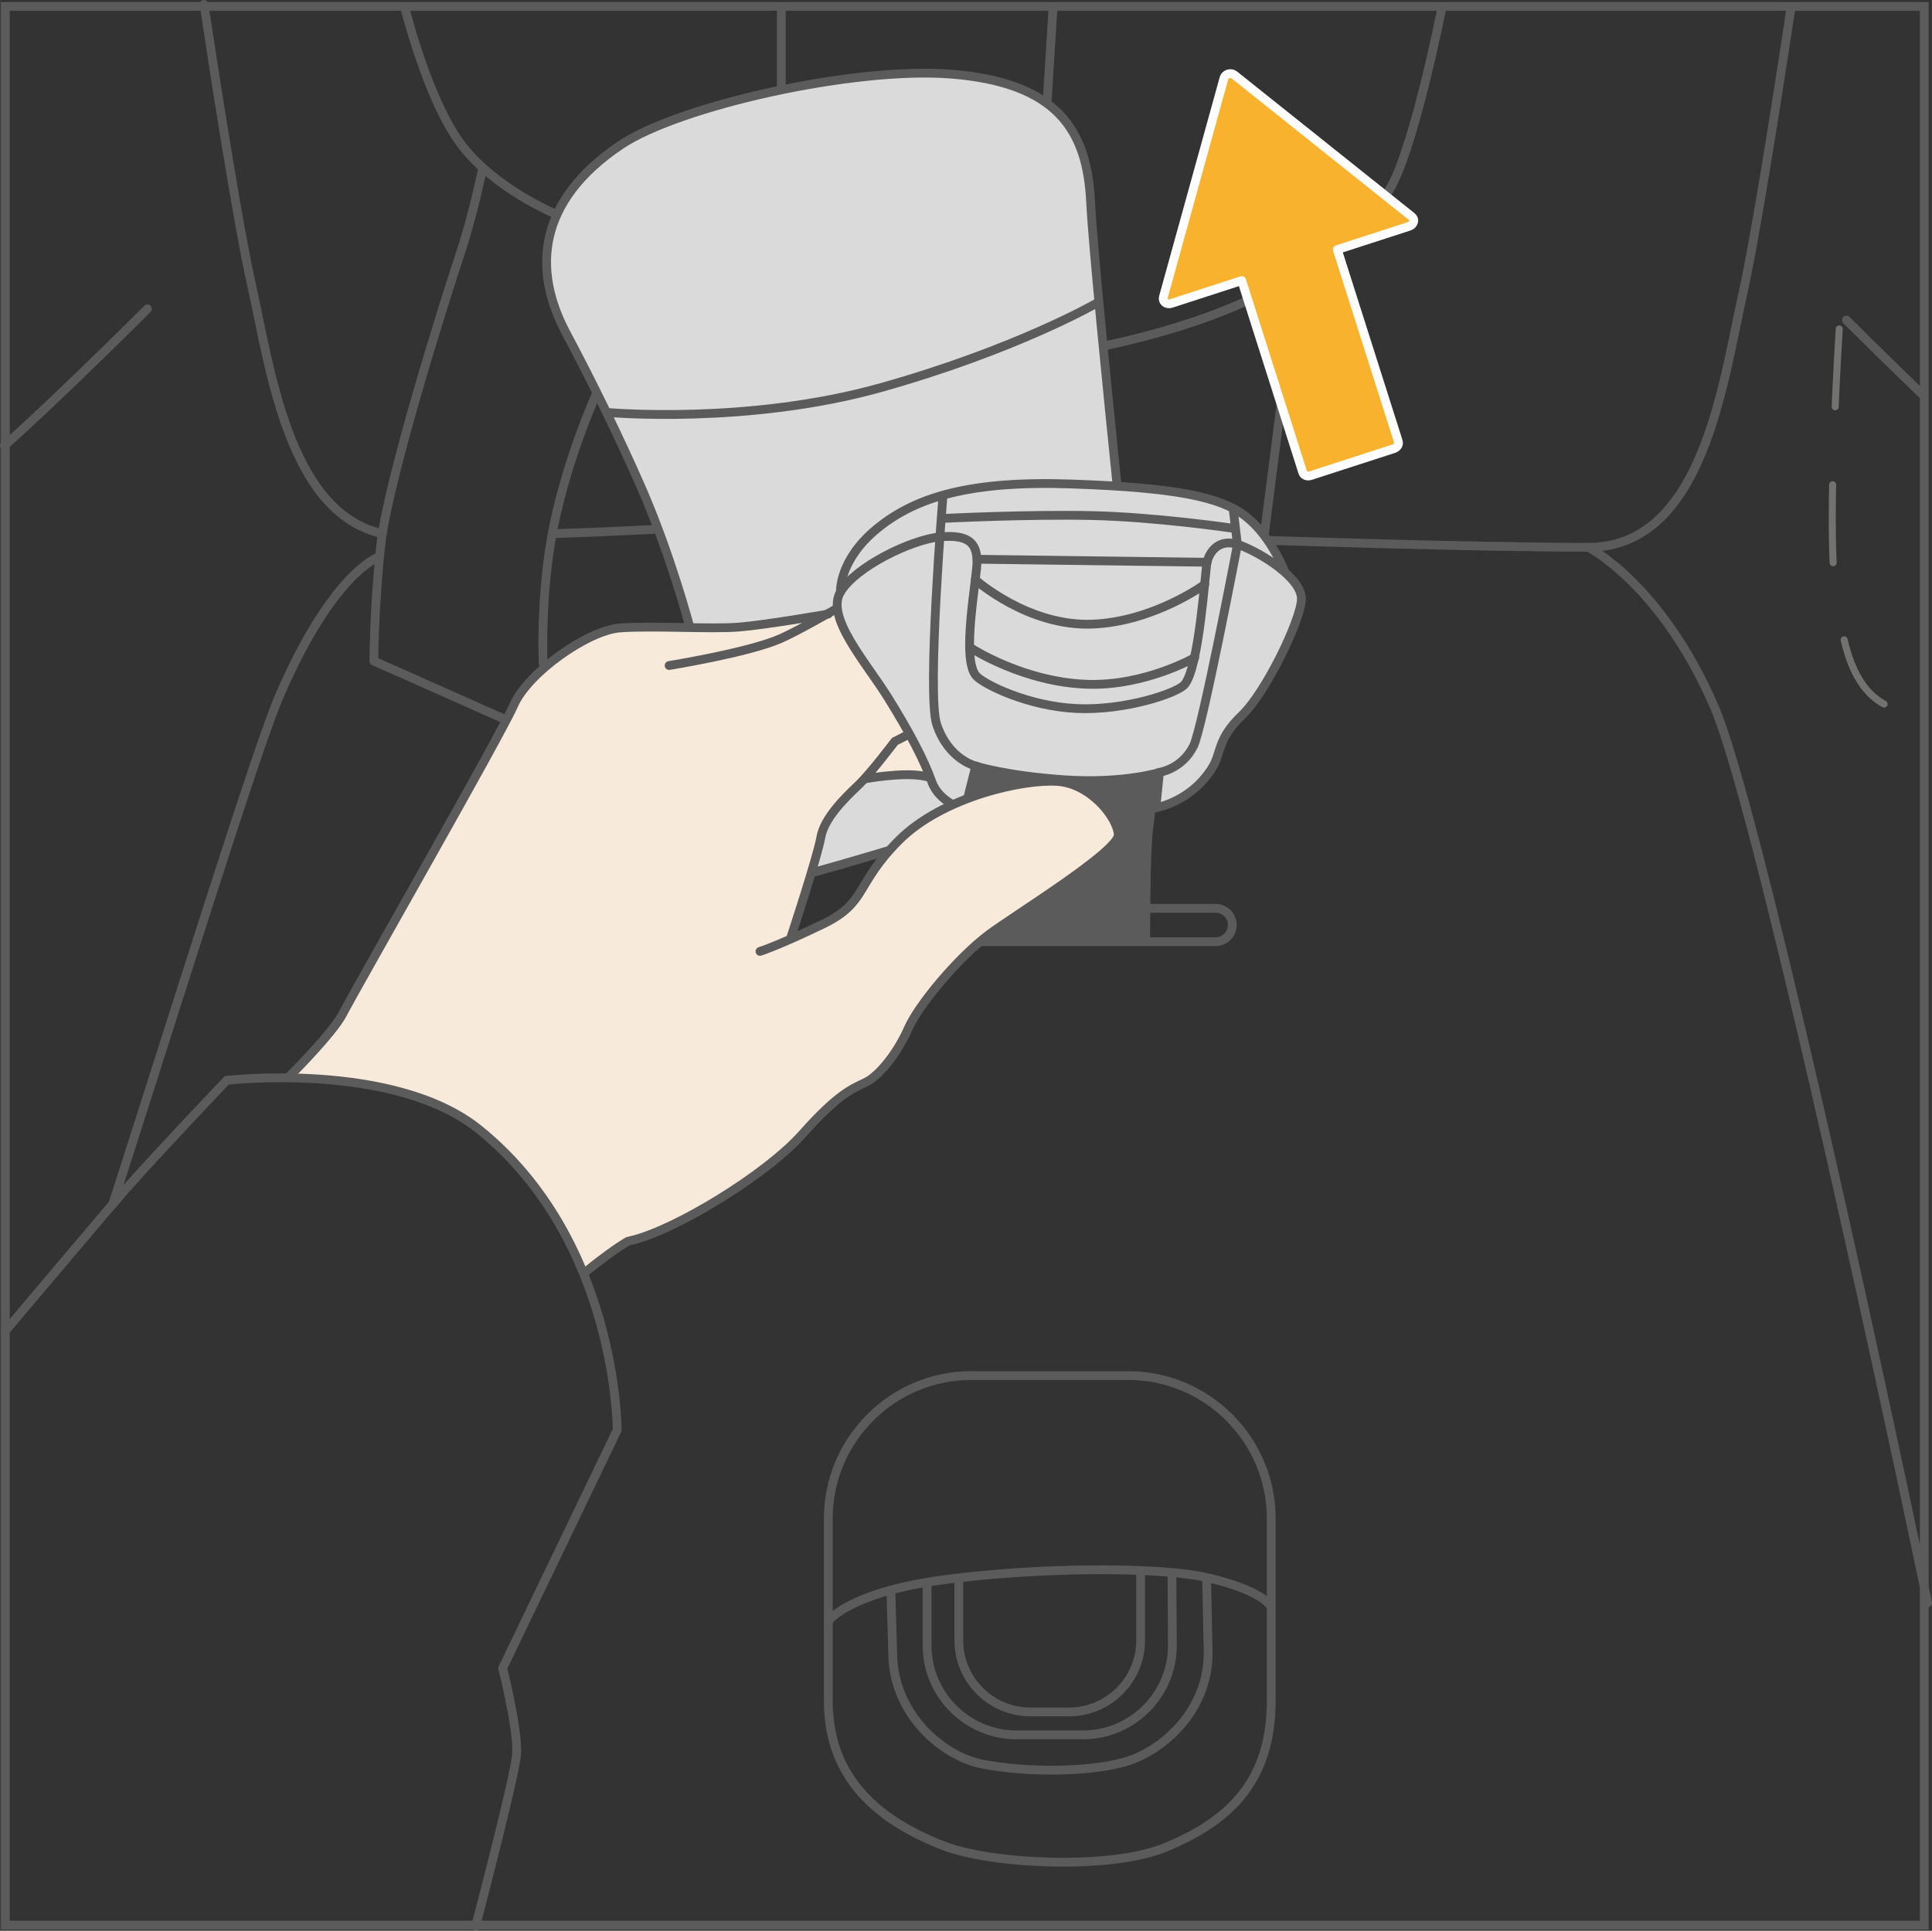 <?xml version="1.0" encoding="UTF-8"?>
<!DOCTYPE svg PUBLIC "-//W3C//DTD SVG 1.1//EN" "http://www.w3.org/Graphics/SVG/1.1/DTD/svg11.dtd">
<!-- Creator: CorelDRAW 2018 (64-Bit) -->
<svg xmlns="http://www.w3.org/2000/svg" xml:space="preserve" width="20.971mm" height="20.96mm" version="1.1" style="shape-rendering:geometricPrecision; text-rendering:geometricPrecision; image-rendering:optimizeQuality; fill-rule:evenodd; clip-rule:evenodd"
viewBox="0 0 513.73 513.48"
 xmlns:xlink="http://www.w3.org/1999/xlink">
 <rect x="0" y="0" width="513.73" height="513.48" fill="#333333" stroke="none"/>
 <defs>
  <style type="text/css">
   <![CDATA[
    .str2 {stroke:#727271;stroke-width:0;stroke-miterlimit:22.926}
    .str4 {stroke:#FEFEFE;stroke-width:2.34;stroke-linecap:round;stroke-linejoin:round;stroke-miterlimit:4}
    .str3 {stroke:#5B5B5B;stroke-width:2.34;stroke-linecap:round;stroke-linejoin:round;stroke-miterlimit:10}
    .str0 {stroke:#5B5B5B;stroke-width:2.34;stroke-linecap:round;stroke-linejoin:round;stroke-miterlimit:4}
    .str1 {stroke:#727271;stroke-width:1.87;stroke-linecap:round;stroke-linejoin:round;stroke-miterlimit:10;stroke-dasharray:20.74 20.74}
    .fil0 {fill:none;fill-rule:nonzero}
    .fil1 {fill:#DADADA;fill-rule:nonzero}
    .fil2 {fill:#5B5B5B;fill-rule:nonzero}
    .fil3 {fill:#F7EADA;fill-rule:nonzero}
    .fil4 {fill:#F9B22D;fill-rule:nonzero}
   ]]>
  </style>
 </defs>
 <g id="Слой_x0020_1">
  <path class="fil0 str0" d="M147.19 141.92c19.67,-0.65 35.26,-1.59 35.26,-1.59"/>
  <path class="fil0 str0" d="M54.23 1.17c3.73,24.54 9.32,59.83 12.57,74.24 4.85,21.45 9.69,60.87 34.76,66.48"/>
  <path class="fil0 str0" d="M1.17 118.53c14.51,-12.89 38.03,-36.39 38.03,-36.39"/>
  <path class="fil0 str0" d="M100.53 148.22c0,0 -12.09,4.05 -26.26,36.89 -5.92,13.71 -26.53,79.86 -44.3,135.16"/>
  <path class="fil0 str0" d="M453.43 117.96c-5.73,15.14 -14.83,27.59 -31.1,27.59 -30.59,0 -84.43,-1.82 -84.43,-1.82"/>
  <path class="fil0 str0" d="M476.26 1.99c-3.73,24.58 -9.54,61.56 -12.89,76.41 -2.44,10.83 -4.89,26.23 -9.94,39.55"/>
  <path class="fil0 str0" d="M511.24 104.96c-10.69,-10.28 -20.26,-19.84 -20.26,-19.84"/>
  <path class="fil0 str0" d="M422.33 145.55c0,0 19.4,9.7 33.57,42.53 10.68,24.74 41.47,165.46 56.66,238.19"/>
  <path class="fil0 str1" d="M489.07 87.47c0,0 -3.32,52.11 -1.07,68.52 2.23,16.42 4.48,33.57 23.13,33.57"/>
  <polyline class="fil0 str2" points="40.52,84.51 40.53,84.66 40.57,85.1 40.62,85.81 40.69,86.78 40.77,87.99 40.87,89.42 40.97,91.07 41.09,92.9 41.22,94.92 41.36,97.09 41.5,99.41 41.64,101.86 41.78,104.41 41.82,105.21 "/>
  <polyline class="fil0 str2" points="42.69,125.93 42.72,127 42.79,129.85 42.83,132.65 42.86,135.39 42.87,138.04 42.85,140.6 42.81,143.04 42.75,145.36 42.69,146.66 "/>
  <polyline class="fil0 str2" points="39.79,167.17 39.58,168.08 39.2,169.48 38.79,170.85 38.35,172.19 37.86,173.49 37.34,174.75 36.77,175.96 36.15,177.12 35.48,178.23 34.75,179.3 33.97,180.3 33.13,181.23 32.22,182.11 31.25,182.92 30.21,183.65 29.18,184.27 "/>
  <polyline class="fil0 str2" points="8.82,186.88 8.59,186.9 7.97,186.94 7.36,186.98 6.74,187.02 6.12,187.06 5.51,187.11 4.89,187.15 4.28,187.2 3.66,187.25 3.05,187.31 2.44,187.37 1.83,187.43 1.22,187.49 0.61,187.55 0.23,187.59 "/>
  <line class="fil0 str3" x1="279.98" y1="2.47" x2="278.31" y2= "29.14" />
  <path class="fil0 str3" d="M383.32 2.47c0,0 -7.78,39.45 -14.44,48.89 -6.67,9.45 -25.56,23.89 -41.67,30.56 -16.11,6.67 -33.33,10 -33.33,10"/>
  <line class="fil0 str3" x1="345.12" y1="72.61" x2="336.24" y2= "141.78" />
  <line class="fil0 str3" x1="207.75" y1="23.03" x2="207.75" y2= "2.46" />
  <path class="fil0 str3" d="M147.75 56.92c0,0 -16.11,-6.67 -25,-18.34 -8.9,-11.66 -14.99,-36.11 -14.99,-36.11"/>
  <path class="fil0 str3" d="M128.3 44.88c0,0 -2.41,12.04 -6.11,23.15 -3.7,11.08 -19.07,59.73 -20.93,76.85 -1.85,17.03 -1.85,30.93 -1.85,30.93l35 15.56"/>
  <path class="fil0 str3" d="M144.42 176.37c0,0 -0.84,-18.56 2.78,-36.3 3.89,-19.08 11.48,-35.55 11.48,-35.55"/>
  <path class="fil0 str3" d="M309.69 491.39c-14.65,5.95 -46.11,4.44 -58.89,-0.55 -17.03,-6.66 -30.55,-17.65 -30.55,-38.53l0 -48.51c0,-20.89 17.08,-37.97 37.97,-37.97l41.84 0c20.88,0 37.97,17.08 37.97,37.97l0 48.51c0,20.88 -10.56,31.86 -28.34,39.08z"/>
  <path class="fil0 str3" d="M220.52 430.82c0,0 5.56,-7.21 29.44,-10.55 23.89,-3.34 57.78,-3.89 71.67,-0.56 13.9,3.33 16.11,7.22 16.11,7.22"/>
  <path class="fil0 str3" d="M320.85 419.71l0.41 19.86c0,15.66 -12.37,26.25 -22.22,29.04 -9.86,2.78 -26.53,2.78 -37.78,0.55 -11.25,-2.22 -23.89,-13.93 -23.89,-29.59l-0.47 -16.25"/>
  <path class="fil0 str3" d="M311.63 418.88l0.12 18.77c0,13.05 -10.68,23.73 -23.73,23.73l-17.77 0c-13.06,0 -23.73,-10.68 -23.73,-23.73l0 -16.82"/>
  <path class="fil0 str3" d="M303.3 418.05l0 18.24c0,10.44 -8.55,18.99 -18.99,18.99l-10.36 0c-10.44,0 -18.99,-8.55 -18.99,-18.99l0 -16.57"/>
  <path class="fil1" d="M183.31 166.37c0,0 -5,-18.89 -12.77,-36.67 -6.12,-13.97 -13.33,-28.61 -20,-41.11 -8.89,-16.67 -7.78,-35.01 14.44,-50 15.33,-10.36 61.92,-20.91 87.79,-18.89 28.52,2.22 36.28,15.02 37.22,33.89 1.11,22.23 14.63,147.61 14.63,147.61 0,0 -22.22,8.14 -46.67,17.78 -16.43,6.47 -56.3,17.03 -56.3,17.03l-18.34 -69.63z"/>
  <path class="fil0 str3" d="M183.31 166.37c0,0 -5,-18.89 -12.77,-36.67 -6.12,-13.97 -13.33,-28.61 -20,-41.11 -8.89,-16.67 -7.78,-35.01 14.44,-50 15.33,-10.36 61.92,-20.91 87.79,-18.89 28.52,2.22 36.28,15.02 37.22,33.89 1.11,22.23 14.63,147.61 14.63,147.61 0,0 -22.22,8.14 -46.67,17.78 -16.43,6.47 -56.3,17.03 -56.3,17.03l-18.34 -69.63z"/>
  <path class="fil0 str3" d="M161.64 109.7c0,0 37.22,3.34 72.78,-6.67 35.55,-10 56.86,-22.22 56.86,-22.22"/>
  <path class="fil0 str3" d="M323.24 250.44l-84.24 0c-2.44,0 -4.44,-2 -4.44,-4.44 0,-2.45 2,-4.44 4.44,-4.44l84.24 0c2.45,0 4.44,2 4.44,4.44 0,2.44 -1.99,4.44 -4.44,4.44z"/>
  <path class="fil2" d="M308.01 205.77c0,0 -0.55,8.98 -1.36,14.41 -0.86,5.71 -0.83,29.52 -0.83,29.52l-47.5 0c0,0 -0.87,-15.29 -0.93,-23.2 -0.05,-8.41 2.02,-21.87 2.02,-21.87 0,0 12.5,1.95 22.88,2.64 10.37,0.69 25.73,-1.49 25.73,-1.49z"/>
  <path class="fil3" d="M155.3 338.55c6.76,-5.81 12.54,-8.42 16.71,-9.94 16.25,-5.9 31.69,-16.64 43.38,-29.26 4.35,-4.68 8.82,-8.6 14.57,-11.39 8.14,-3.96 10.66,-14.25 15.58,-21.11 5.08,-7.04 11.21,-13.89 18.29,-18.97 5.28,-3.77 10.78,-7.24 16.13,-10.92 3.99,-2.76 7.99,-5.54 11.77,-8.6 1.52,-1.25 5.7,-4.01 5.6,-6.37 -0.27,-5.68 -6.62,-11.06 -11.44,-13.02 -5,-2.04 -10.87,-1.13 -16,-0.16 -13.12,2.52 -25.77,8.24 -34.47,18.6 -3.23,3.85 -5.28,8.42 -8.41,12.29 -1.49,1.85 -3.33,3.33 -5.35,4.54 -0.83,0.5 -8.82,3.86 -11.77,5.95 1.8,-3.28 3.81,-10.19 5.62,-15.82 0.48,-1.48 2.69,-13.24 3.84,-14.91 5.26,-7.71 7.43,-11.08 15.02,-13.35 8.08,-0.26 14.99,1.26 14.99,1.26l-4.17 -14.94 -9.46 -21.24 -6.2 -13.62 -11.69 6.91c0,0 -15.57,2.13 -23.74,2.43 -8.89,0.31 -17.78,-0.37 -26.65,-0.02 -9.83,0.34 -23.89,9.76 -29.14,17.64 -2.96,4.45 -21.85,39.3 -23.71,42.61 -6.83,12.02 -16.62,31.68 -24.08,43.33 -2.67,4.16 -7.98,9.97 -13.34,15.93 0,0 33.45,1.3 50.38,13.71 16.92,12.39 27.73,38.47 27.73,38.47z"/>
  <path class="fil0 str3" d="M177.92 176.99c0,0 21.17,-3.42 29.63,-7.16 4.89,-2.16 13.41,-7.14 21.99,-11.95"/>
  <path class="fil0 str3" d="M210.29 249.33c0,0 7.1,-21.58 7.97,-26.63 0.86,-5.04 6.29,-10.42 9.72,-13.65 3.46,-3.24 9.96,-11.87 9.96,-11.87 0,0 3.21,-1.59 7.12,-3.78"/>
  <path class="fil0 str3" d="M230.25 207.09c0,0 9.35,-1.69 14.8,-0.8 1.27,0.21 2.74,0.55 4.26,0.96"/>
  <path class="fil0 str3" d="M77.19 286c0,0 11.21,-11.16 13.89,-16.3 4.41,-8.42 41.74,-73.56 45.56,-82.22 3.8,-8.68 19.72,-19.83 28.16,-20.47 8.44,-0.66 24.33,0.36 31.66,-0.24 7.34,-0.59 23.78,-3.47 23.78,-3.47"/>
  <path class="fil0 str3" d="M155.5 338.42c4.63,-3.77 8.72,-6.71 11.49,-8.32"/>
  <path class="fil1" d="M341.11 151.74l0.38 -0.02c0,0 -3.61,-9.25 -10.26,-14.41 -6.66,-5.16 -19.44,-7.03 -46.22,-8.59 -26.77,-1.57 -41.39,3.36 -51.72,11.8 -10.34,8.43 -9.81,16.89 -9.81,16.89 -4.04,6.71 6.76,18.69 12.57,28.03 5.82,9.34 9.72,16.82 11.7,22.45 1.98,5.62 8.78,7.46 8.78,7.46l2.93 -11.62c0,0 7.66,2.53 23.35,3.64 15.7,1.1 25.48,-1.92 25.48,-1.92l-0.95 9.39c0,0 9.6,-1.59 15.18,-10.98 2.18,-3.66 1.2,-7.42 7.67,-13.58 6.47,-6.16 15.62,-25.29 15.86,-30.83 0.1,-2.52 -2.03,-5.25 -4.94,-7.71z"/>
  <path class="fil0 str3" d="M259.47 203.72l-2.93 11.63c0,0 -6.79,-1.84 -8.78,-7.47 -1.98,-5.62 -5.88,-13.11 -11.69,-22.44 -5.83,-9.34 -16.63,-21.33 -12.57,-28.04 4.04,-6.71 18.84,-13.93 26.56,-14.63 7.52,-0.67 9.46,1.73 9.73,5.96 0.27,4.23 -4.43,26.43 -0.19,31.04 2.1,2.29 13.96,8.09 26.69,8.66 12.9,0.59 26.66,-4.07 28.66,-6.34 3.96,-4.48 5.48,-30.15 6.02,-32.57 0.54,-2.41 2.95,-6.75 8.84,-4.5 5.89,2.25 16.48,8.89 16.25,14.43 -0.23,5.53 -9.39,24.66 -15.86,30.83 -6.46,6.16 -5.49,9.91 -7.67,13.58 -5.57,9.38 -15.18,10.97 -15.18,10.97l0.95 -9.39c0,0 -9.77,3.03 -25.47,1.93 -15.7,-1.11 -23.36,-3.65 -23.36,-3.65z"/>
  <path class="fil0 str3" d="M223.49 157.41c0,0 -0.54,-8.45 9.8,-16.89 10.34,-8.43 24.93,-12.74 51.73,-11.8 27.74,0.97 39.55,3.43 46.21,8.59 6.66,5.16 10.26,14.41 10.26,14.41"/>
  <line class="fil0 str3" x1="320.96" y1="149.53" x2="259.79" y2= "148.73" />
  <path class="fil0 str3" d="M250.72 132.11c0,0 -4.31,52.54 -1.65,60.54 3.16,9.44 10.4,11.08 10.4,11.08"/>
  <path class="fil0 str3" d="M308.12 205.43c0,0 6.09,-0.74 9.25,-7.04 2.38,-4.78 11.67,-53.51 11.67,-53.51l-1.09 -9.26"/>
  <path class="fil0 str3" d="M317.68 174.9c0,0 -13.1,7.51 -28.31,7.09 -17.11,-0.47 -31.09,-9.59 -31.09,-9.59"/>
  <path class="fil0 str3" d="M320.35 155.42c0,0 -13.62,9.98 -30.01,10.57 -17.1,0.61 -31,-11.81 -31,-11.81"/>
  <path class="fil0 str3" d="M251.27 137.85c0,0 21.84,-1.1 38.89,-0.74 17.06,0.36 37.41,3.34 37.41,3.34"/>
  <path class="fil3" d="M167.75 329.92c11.48,-2.58 35.93,-17.4 45.66,-28.38 9.72,-10.95 13.45,-12.04 16.93,-13.78 3.49,-1.73 8.31,-7.76 11.12,-14.15 2.8,-6.39 13.13,-18.74 21.3,-24.94 6.61,-5.01 34.81,-22.24 34.6,-26.7 -0.22,-4.44 -7.15,-13.46 -16.1,-14.15 -8.94,-0.66 -30.59,3.98 -42.27,15.7 -11.69,11.73 -8.32,16.48 -20.09,22.2 -11.75,5.7 -16.82,7.3 -16.82,7.3l-34.33 76.88z"/>
  <path class="fil0 str3" d="M167.75 329.92c11.48,-2.58 35.93,-17.4 45.66,-28.38 9.72,-10.95 13.45,-12.04 16.93,-13.78 3.49,-1.73 8.31,-7.76 11.12,-14.15 2.8,-6.39 13.13,-18.74 21.3,-24.94 6.61,-5.01 34.81,-22.24 34.6,-26.7 -0.22,-4.44 -7.15,-13.46 -16.1,-14.15 -8.94,-0.66 -30.59,3.98 -42.27,15.7 -11.69,11.73 -8.32,16.48 -20.09,22.2 -11.75,5.7 -16.82,7.3 -16.82,7.3"/>
  <path class="fil0 str0" d="M1.44 353.94c11.3,-13.4 28.04,-33.22 32.21,-37.96 8.69,-9.83 26.64,-28.67 26.64,-28.67 0,0 44.45,-5.16 67.05,13.03 36.84,29.67 36.77,79.97 36.77,79.97l-30.45 63.33c0,0 4.28,16.82 3.67,23.2 -0.61,6.38 -10.87,45.46 -10.87,45.46"/>
  <path class="fil4" d="M370.68 119.29c0.88,-0.29 1.38,-1.13 1.14,-1.9l-16.22 -51.02 19.14 -6.2c0.57,-0.19 1,-0.63 1.15,-1.15 0.15,-0.52 -0.03,-1.05 -0.45,-1.38l-47.24 -37.72c-0.41,-0.34 -1.03,-0.43 -1.6,-0.26 -0.56,0.18 -1.01,0.62 -1.14,1.15l-16.12 58.25c-0.13,0.53 0.03,1.06 0.45,1.39 0.42,0.34 1.04,0.44 1.61,0.26l18.79 -6.09 16.22 51.01c0.25,0.78 1.17,1.16 2.04,0.87l22.23 -7.2z"/>
  <path class="fil0 str4" d="M370.68 119.29c0.88,-0.29 1.38,-1.13 1.14,-1.9l-16.22 -51.02 19.14 -6.2c0.57,-0.19 1,-0.63 1.15,-1.15 0.15,-0.52 -0.03,-1.05 -0.45,-1.38l-47.24 -37.72c-0.41,-0.34 -1.03,-0.43 -1.6,-0.26 -0.56,0.18 -1.01,0.62 -1.14,1.15l-16.12 58.25c-0.13,0.53 0.03,1.06 0.45,1.39 0.42,0.34 1.04,0.44 1.61,0.26l18.79 -6.09 16.22 51.01c0.25,0.78 1.17,1.16 2.04,0.87l22.23 -7.2z"/>
  <path class="fil2" d="M0.23 513.15l512.62 0 0 -512.62 -512.62 0 0 512.62zm2.34 -510.29l507.94 0 0 507.94 -507.94 0 0 -507.94z"/>
 </g>
</svg>
